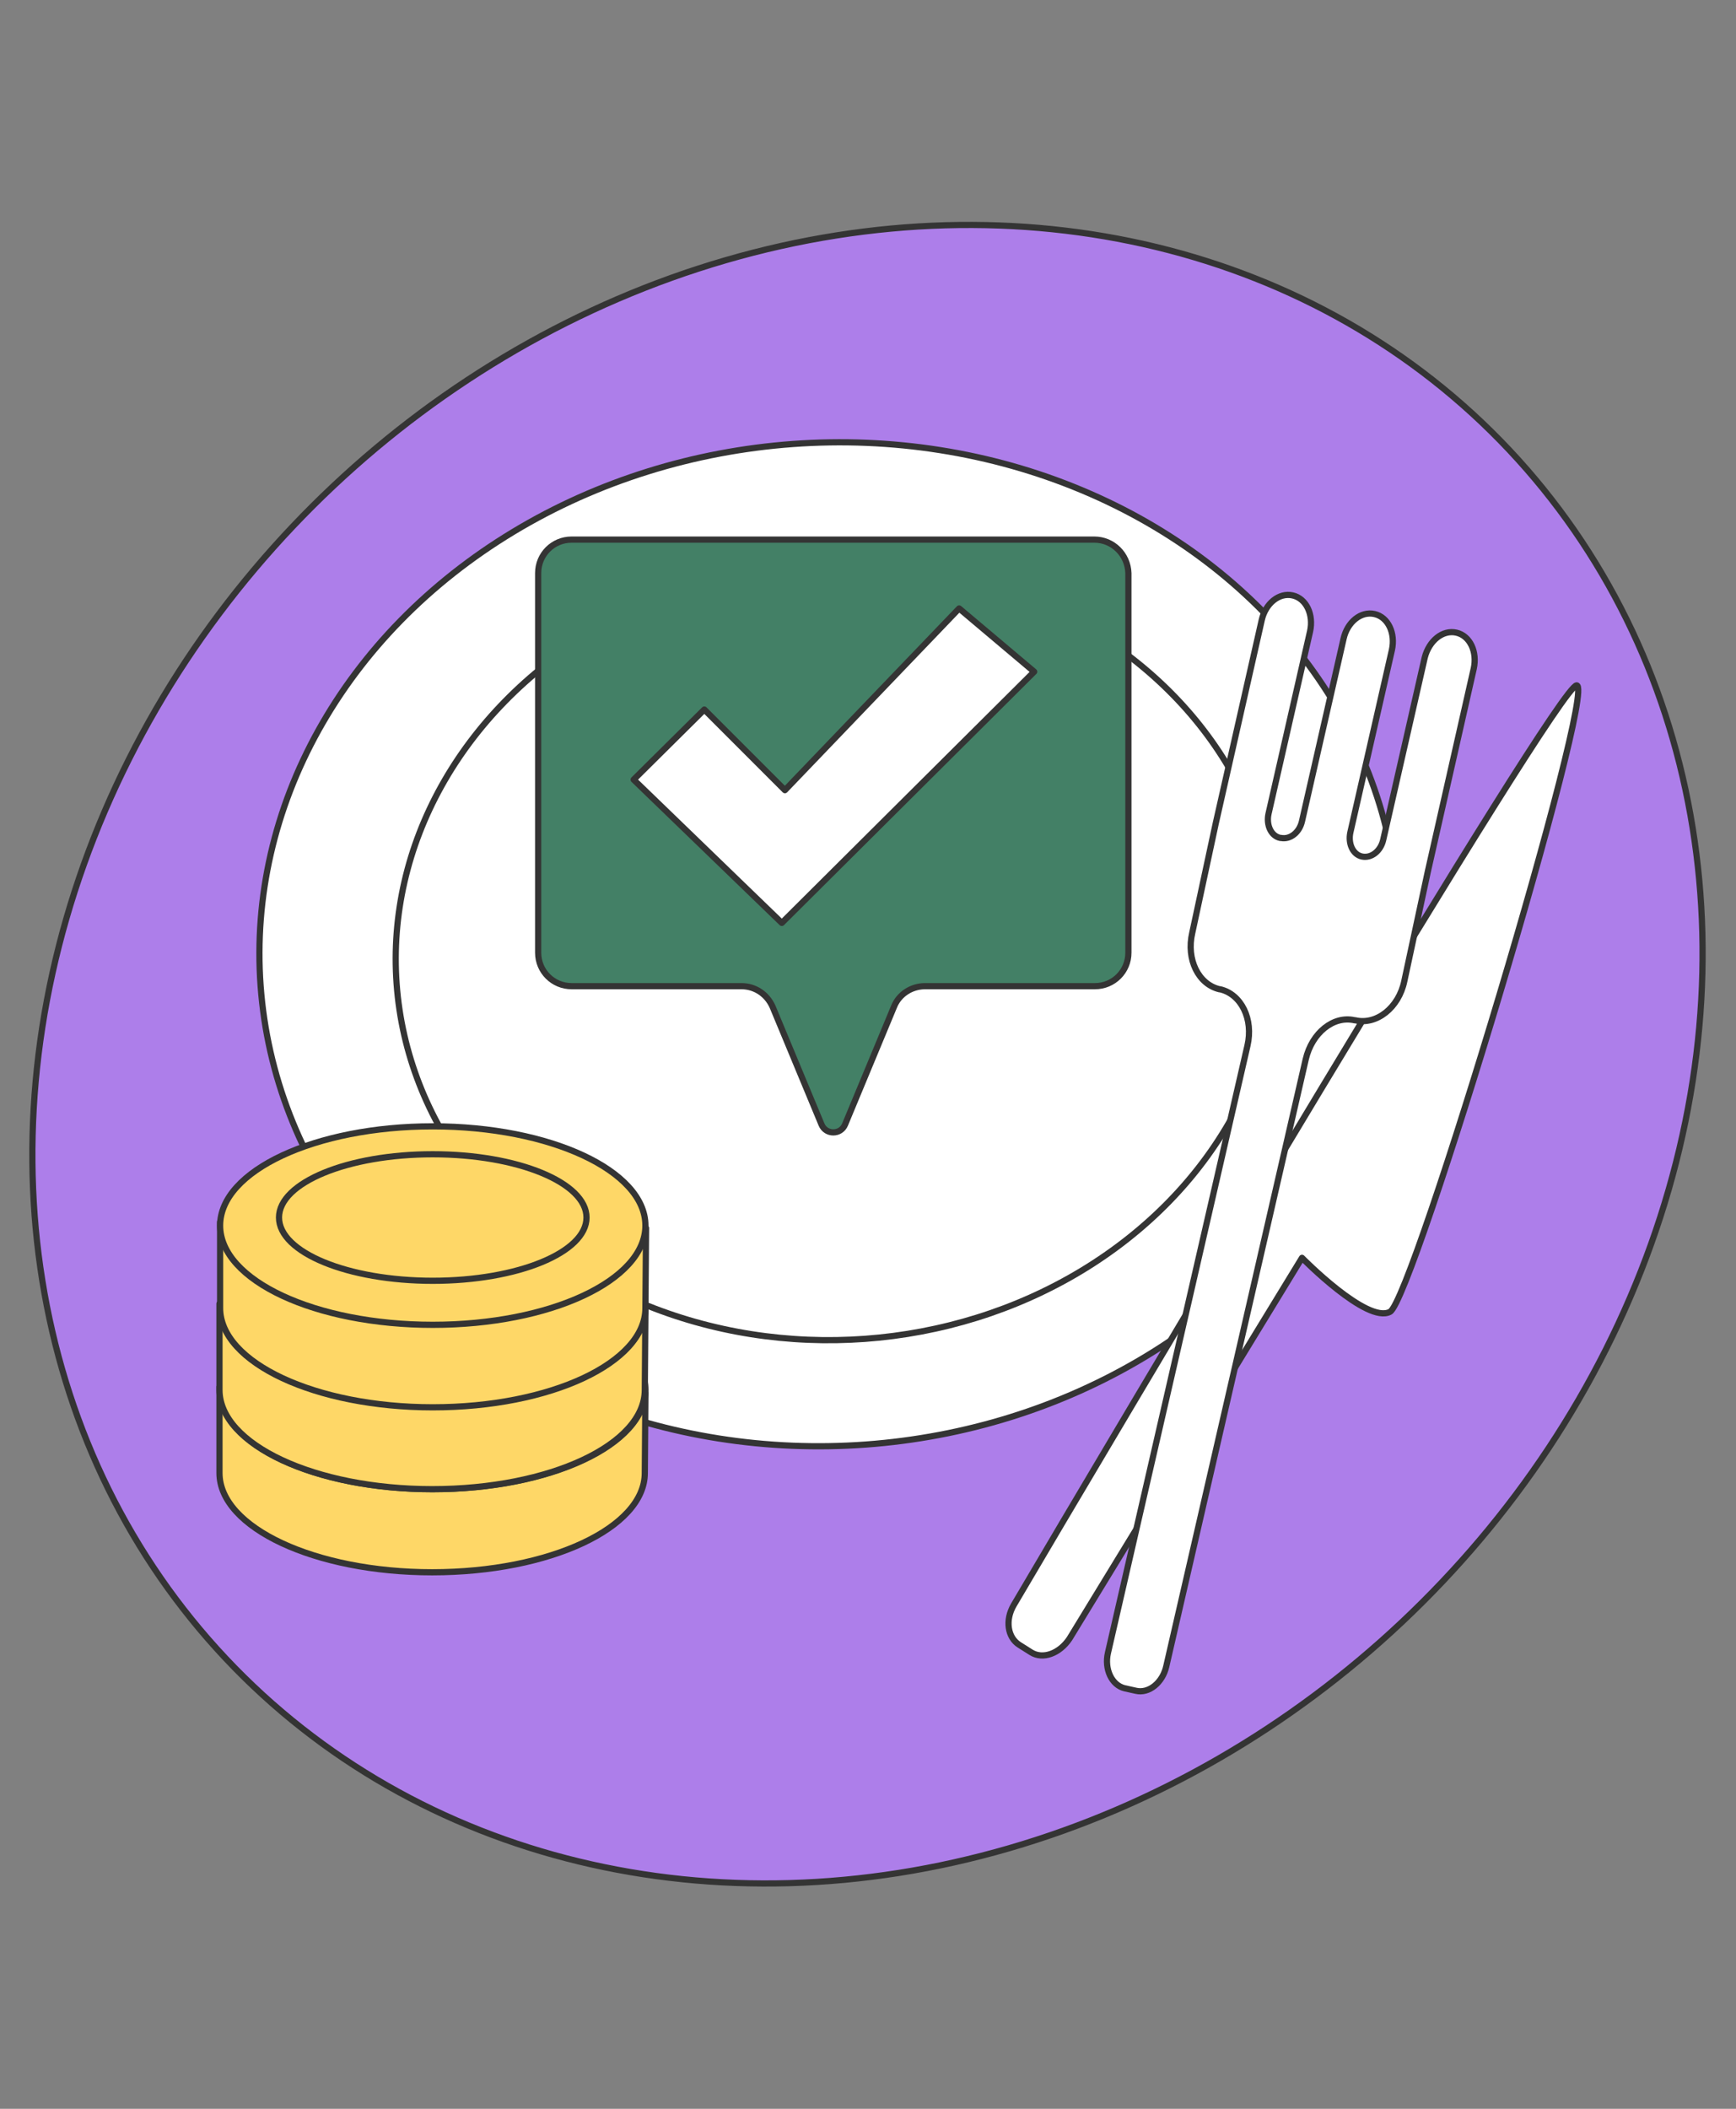 <?xml version="1.0" encoding="UTF-8"?>
<!-- Generator: Adobe Illustrator 27.8.0, SVG Export Plug-In . SVG Version: 6.00 Build 0)  -->
<svg xmlns="http://www.w3.org/2000/svg" xmlns:xlink="http://www.w3.org/1999/xlink" version="1.1" x="0px" y="0px" viewBox="0 0 280 340" style="enable-background:new 0 0 280 340;" xml:space="preserve">
<rect x="0" y="0" width="280" height="340" fill="#808080" stroke="none"/>
<style type="text/css">
	.st0{display:none;}
	.st1{display:inline;fill:#A1DDFF;}
	.st2{display:inline;fill:#E24343;}
	.st3{display:inline;fill:#FED767;}
	.st4{display:inline;fill:#AD7EEA;}
	.st5{display:inline;fill:#E24343;stroke:#343434;stroke-linecap:round;stroke-linejoin:round;stroke-miterlimit:10;}
	.st6{fill:#E24343;stroke:#343434;stroke-linecap:round;stroke-linejoin:round;stroke-miterlimit:10;}
	.st7{fill:#FED767;stroke:#343434;stroke-linecap:round;stroke-linejoin:round;stroke-miterlimit:10;}
	.st8{fill:#AD7EEA;stroke:#343434;stroke-linecap:round;stroke-linejoin:round;stroke-miterlimit:10;}
	.st9{fill:none;}
	.st10{fill:#FED767;}
	.st11{fill:#438066;}
	.st12{fill-rule:evenodd;clip-rule:evenodd;fill:#FED767;}
	.st13{fill:#438066;stroke:#343434;stroke-linecap:round;stroke-linejoin:round;stroke-miterlimit:10;}
	.st14{fill:#FFFFFF;stroke:#343434;stroke-linecap:round;stroke-linejoin:round;stroke-miterlimit:10;}
	.st15{fill:none;stroke:#343434;stroke-linecap:round;stroke-linejoin:round;stroke-miterlimit:10;}
	.st16{fill:#A1DDFF;stroke:#343434;stroke-linecap:round;stroke-linejoin:round;stroke-miterlimit:10;}
	.st17{fill:#4881EE;stroke:#343434;stroke-linecap:round;stroke-linejoin:round;stroke-miterlimit:10;}
	.st18{fill:#EF83E0;stroke:#343434;stroke-linecap:round;stroke-linejoin:round;stroke-miterlimit:10;}
	.st19{fill:#343434;}
	.st20{clip-path:url(#SVGID_00000018213954860416968120000006828460461007431827_);}
	.st21{fill:#E58161;stroke:#343434;stroke-linecap:round;stroke-linejoin:round;stroke-miterlimit:10;}
	.st22{fill:#343434;stroke:#343434;stroke-linecap:round;stroke-linejoin:round;stroke-miterlimit:10;}
	.st23{clip-path:url(#SVGID_00000021096813781585273680000001464234305218065342_);}
	.st24{fill:#7CD4A6;stroke:#343434;stroke-linecap:round;stroke-linejoin:round;stroke-miterlimit:10;}
	
		.st25{clip-path:url(#SVGID_00000106130486403094557940000018111149408491267729_);fill:#4881EE;stroke:#343434;stroke-linecap:round;stroke-linejoin:round;stroke-miterlimit:10;}
	.st26{clip-path:url(#SVGID_00000106130486403094557940000018111149408491267729_);}
	.st27{clip-path:url(#SVGID_00000018235034301708024840000004175300099720095875_);}
	.st28{fill:none;stroke:#343434;stroke-width:1.019;stroke-linecap:round;stroke-linejoin:round;stroke-miterlimit:10;}
	.st29{fill:#FED767;stroke:#343434;stroke-width:1.019;stroke-linecap:round;stroke-linejoin:round;stroke-miterlimit:10;}
	.st30{fill:none;stroke:#343434;stroke-width:1.183;stroke-linecap:round;stroke-linejoin:round;stroke-miterlimit:10;}
	.st31{fill:#FFFFFF;}
	
		.st32{clip-path:url(#SVGID_00000025430126390498474630000005284661818650117817_);fill:#FED767;stroke:#343434;stroke-linecap:round;stroke-linejoin:round;stroke-miterlimit:10;}
	
		.st33{clip-path:url(#SVGID_00000029032681469444827440000001664718594189888935_);fill:#E24343;stroke:#343434;stroke-linecap:round;stroke-linejoin:round;stroke-miterlimit:10;}
	.st34{clip-path:url(#SVGID_00000029032681469444827440000001664718594189888935_);fill:#FED767;}
	.st35{clip-path:url(#SVGID_00000029032681469444827440000001664718594189888935_);}
	
		.st36{clip-path:url(#SVGID_00000029032681469444827440000001664718594189888935_);fill:#FFFFFF;stroke:#343434;stroke-linecap:round;stroke-linejoin:round;stroke-miterlimit:10;}
	.st37{clip-path:url(#SVGID_00000005965065071985448490000013805545212400004012_);}
	.st38{clip-path:url(#SVGID_00000172401702035131855130000012243771215583363982_);}
	.st39{clip-path:url(#SVGID_00000044891417852880614180000013052925214345382825_);}
	
		.st40{clip-path:url(#SVGID_00000141432672113624202610000015302408392805462422_);fill:#AD7EEA;stroke:#343434;stroke-linecap:round;stroke-linejoin:round;stroke-miterlimit:10;}
	.st41{clip-path:url(#SVGID_00000141432672113624202610000015302408392805462422_);}
	
		.st42{clip-path:url(#SVGID_00000141432672113624202610000015302408392805462422_);fill:#E24343;stroke:#343434;stroke-linecap:round;stroke-linejoin:round;stroke-miterlimit:10;}
	
		.st43{clip-path:url(#SVGID_00000141432672113624202610000015302408392805462422_);fill:#FED767;stroke:#343434;stroke-linecap:round;stroke-linejoin:round;stroke-miterlimit:10;}
	
		.st44{clip-path:url(#SVGID_00000141432672113624202610000015302408392805462422_);fill:#A1DDFF;stroke:#343434;stroke-linecap:round;stroke-linejoin:round;stroke-miterlimit:10;}
	.st45{fill:none;stroke:#343434;stroke-width:8;stroke-linecap:round;stroke-linejoin:round;stroke-miterlimit:10;}
	.st46{fill:none;stroke:#343434;stroke-width:2;stroke-linecap:round;stroke-linejoin:round;stroke-miterlimit:10;}
	.st47{clip-path:url(#SVGID_00000090995303673899547950000009961259634897022089_);}
	.st48{fill:#F7C8C8;stroke:#343434;stroke-linecap:round;stroke-linejoin:round;stroke-miterlimit:10;}
	.st49{fill:#EE9393;stroke:#343434;stroke-linecap:round;stroke-linejoin:round;stroke-miterlimit:10;}
	.st50{fill:#F7DAD1;stroke:#343434;stroke-linecap:round;stroke-linejoin:round;stroke-miterlimit:10;}
	.st51{fill:#F4C8BA;stroke:#343434;stroke-linecap:round;stroke-linejoin:round;stroke-miterlimit:10;}
	.st52{fill:#F0B6A4;stroke:#343434;stroke-linecap:round;stroke-linejoin:round;stroke-miterlimit:10;}
	.st53{fill:#ECA58E;stroke:#343434;stroke-linecap:round;stroke-linejoin:round;stroke-miterlimit:10;}
	.st54{fill:#E99377;stroke:#343434;stroke-linecap:round;stroke-linejoin:round;stroke-miterlimit:10;}
	.st55{fill:#E3ECE8;stroke:#343434;stroke-linecap:round;stroke-linejoin:round;stroke-miterlimit:10;}
	.st56{fill:#C8DAD3;stroke:#343434;stroke-linecap:round;stroke-linejoin:round;stroke-miterlimit:10;}
	.st57{fill:#ADC8BC;stroke:#343434;stroke-linecap:round;stroke-linejoin:round;stroke-miterlimit:10;}
	.st58{fill:#93B6A7;stroke:#343434;stroke-linecap:round;stroke-linejoin:round;stroke-miterlimit:10;}
	.st59{fill:#5E927C;stroke:#343434;stroke-linecap:round;stroke-linejoin:round;stroke-miterlimit:10;}
	.st60{fill:#FFF9E8;stroke:#343434;stroke-linecap:round;stroke-linejoin:round;stroke-miterlimit:10;}
	.st61{fill:#FFF3D3;stroke:#343434;stroke-linecap:round;stroke-linejoin:round;stroke-miterlimit:10;}
	.st62{fill:#FEDD7C;stroke:#343434;stroke-linecap:round;stroke-linejoin:round;stroke-miterlimit:10;}
	.st63{fill:#F3ECFC;stroke:#343434;stroke-linecap:round;stroke-linejoin:round;stroke-miterlimit:10;}
	.st64{fill:#E7DAF9;stroke:#343434;stroke-linecap:round;stroke-linejoin:round;stroke-miterlimit:10;}
	.st65{fill:#DBC7F6;stroke:#343434;stroke-linecap:round;stroke-linejoin:round;stroke-miterlimit:10;}
	.st66{fill:#D0B5F3;stroke:#343434;stroke-linecap:round;stroke-linejoin:round;stroke-miterlimit:10;}
	.st67{fill:#B990ED;stroke:#343434;stroke-linecap:round;stroke-linejoin:round;stroke-miterlimit:10;}
	
		.st68{fill-rule:evenodd;clip-rule:evenodd;fill:#FFFFFF;stroke:#343434;stroke-linecap:round;stroke-linejoin:round;stroke-miterlimit:10;}
	
		.st69{clip-path:url(#SVGID_00000000196659154035852910000007297802410054966663_);fill:#A1DDFF;stroke:#343434;stroke-linecap:round;stroke-linejoin:round;stroke-miterlimit:10;}
	.st70{fill:#FFFFFF;stroke:#343434;stroke-width:1;stroke-linecap:round;stroke-linejoin:round;stroke-miterlimit:10;}
	.st71{fill:#FFFFFF;stroke:#000000;stroke-width:0.25;stroke-linecap:round;stroke-linejoin:round;stroke-miterlimit:10;}
	
		.st72{clip-path:url(#SVGID_00000067200898971507751720000010992051767684606888_);fill:#4881EE;stroke:#343434;stroke-linecap:round;stroke-linejoin:round;stroke-miterlimit:10;}
	.st73{clip-path:url(#SVGID_00000067200898971507751720000010992051767684606888_);}
	
		.st74{clip-path:url(#SVGID_00000008132793597423886420000015374625798033590440_);fill:#4881EE;stroke:#343434;stroke-linecap:round;stroke-linejoin:round;stroke-miterlimit:10;}
	
		.st75{clip-path:url(#SVGID_00000008132793597423886420000015374625798033590440_);fill:#E24343;stroke:#343434;stroke-linecap:round;stroke-linejoin:round;stroke-miterlimit:10;}
	.st76{clip-path:url(#SVGID_00000008132793597423886420000015374625798033590440_);}
	.st77{clip-path:url(#SVGID_00000044174509032335448590000006561635190813851285_);}
	.st78{clip-path:url(#SVGID_00000058553514282918729350000001149720683304978579_);}
	.st79{clip-path:url(#SVGID_00000086689625709323084080000002586992467735624085_);}
</style>
<g id="FONDS" class="st0">
</g>
<g id="Calque_1">
	
		<ellipse transform="matrix(0.728 -0.685 0.685 0.728 -78.454 142.109)" class="st8" cx="140" cy="170" rx="142.2" ry="125.8"></ellipse>
	<g>
		<g>
			<g>
				
					<ellipse transform="matrix(0.997 -7.286431e-02 7.286431e-02 0.997 -10.738 10.151)" class="st14" cx="133.8" cy="152.3" rx="92" ry="80.9"></ellipse>
				
					<ellipse transform="matrix(0.997 -7.286431e-02 7.286431e-02 0.997 -10.822 10.246)" class="st14" cx="135" cy="153.5" rx="71.2" ry="62.6"></ellipse>
			</g>
		</g>
		<g>
			<path class="st14" d="M166.3,266.4l-1.9-1.2c-1.9-1.2-2.3-4-0.9-6.4c14.6-24.8,87.8-148.4,90.8-148.3c3.3,0.2-26.4,99-30.1,101     c-3.7,2-14.2-8.7-14.2-8.7l-37.5,61.4C170.9,266.6,168.2,267.6,166.3,266.4z"></path>
			<path class="st14" d="M229.8,106l-6.7,29.4c-0.4,1.8-1.9,3-3.4,2.7v0c-1.5-0.3-2.3-2.1-1.9-3.9l6.7-29.4c0.6-2.7-0.6-5.3-2.8-5.8     h0c-2.2-0.5-4.4,1.3-5,4l-6.7,29.4c-0.4,1.8-1.9,3-3.4,2.7l-0.1,0c-1.5-0.3-2.3-2.1-1.9-3.9l6.7-29.4c0.6-2.7-0.6-5.3-2.8-5.8     l0,0c-2.2-0.5-4.4,1.3-5,4l-7.4,32.7l-3.8,17.7c-1,4.3,1,8.3,4.4,9.1l0.1,0h0c3.4,0.8,5.4,4.8,4.4,9.1l-22.5,97.9     c-0.6,2.6,0.6,5.2,2.7,5.7l1.8,0.4c2.1,0.5,4.3-1.3,4.9-3.9l22.5-97.9c1-4.3,4.5-7.1,7.9-6.3l0,0l0.1,0c3.4,0.8,7-2,7.9-6.3     l3.8-17.7l7.4-32.7c0.6-2.7-0.6-5.3-2.8-5.8h0C232.7,101.5,230.5,103.3,229.8,106z"></path>
		</g>
		<g>
			<path class="st13" d="M176.5,87H92.2c-3,0-5.4,2.4-5.4,5.4v61.2c0,3,2.4,5.4,5.4,5.4h27.4c2.2,0,4.1,1.3,5,3.3l7.9,19     c0.7,1.7,3.1,1.7,3.8,0l7.9-19c0.8-2,2.8-3.3,5-3.3h27.4c3,0,5.4-2.4,5.4-5.4V92.4C181.9,89.4,179.5,87,176.5,87z"></path>
			<polygon class="st14" points="154.7,98.1 126.6,127.4 113.6,114.4 102.2,125.7 126.1,148.8 166.8,108.3    "></polygon>
		</g>
		<path class="st7" d="M89.5,224.4c-5.6-1.8-12.4-2.9-19.7-2.9c-6.5,0-12.7,0.9-17.9,2.3l-16.5-0.2v13.9c0,8.8,15.4,16,34.3,16    c19,0,34.3-7.2,34.3-16l0.1-12.9L89.5,224.4z"></path>
		<ellipse class="st7" cx="69.8" cy="224.1" rx="34.3" ry="16"></ellipse>
		<path class="st7" d="M89.5,211c-5.6-1.8-12.4-2.9-19.7-2.9c-6.5,0-12.7,0.9-17.9,2.3l-16.5-0.2v13.9c0,8.8,15.4,16,34.3,16    c19,0,34.3-7.2,34.3-16l0.1-12.9L89.5,211z"></path>
		<ellipse class="st7" cx="69.8" cy="210.8" rx="34.3" ry="16"></ellipse>
		<path class="st7" d="M89.5,197.8c-5.6-1.8-12.4-2.9-19.7-2.9c-6.5,0-12.7,0.9-17.9,2.3L35.5,197v13.9c0,8.8,15.4,16,34.3,16    c19,0,34.3-7.2,34.3-16l0.1-12.9L89.5,197.8z"></path>
		<ellipse class="st7" cx="69.8" cy="197.6" rx="34.3" ry="16"></ellipse>
		<ellipse class="st7" cx="69.8" cy="196.3" rx="24.8" ry="10.2"></ellipse>
	</g>
</g>
</svg>
